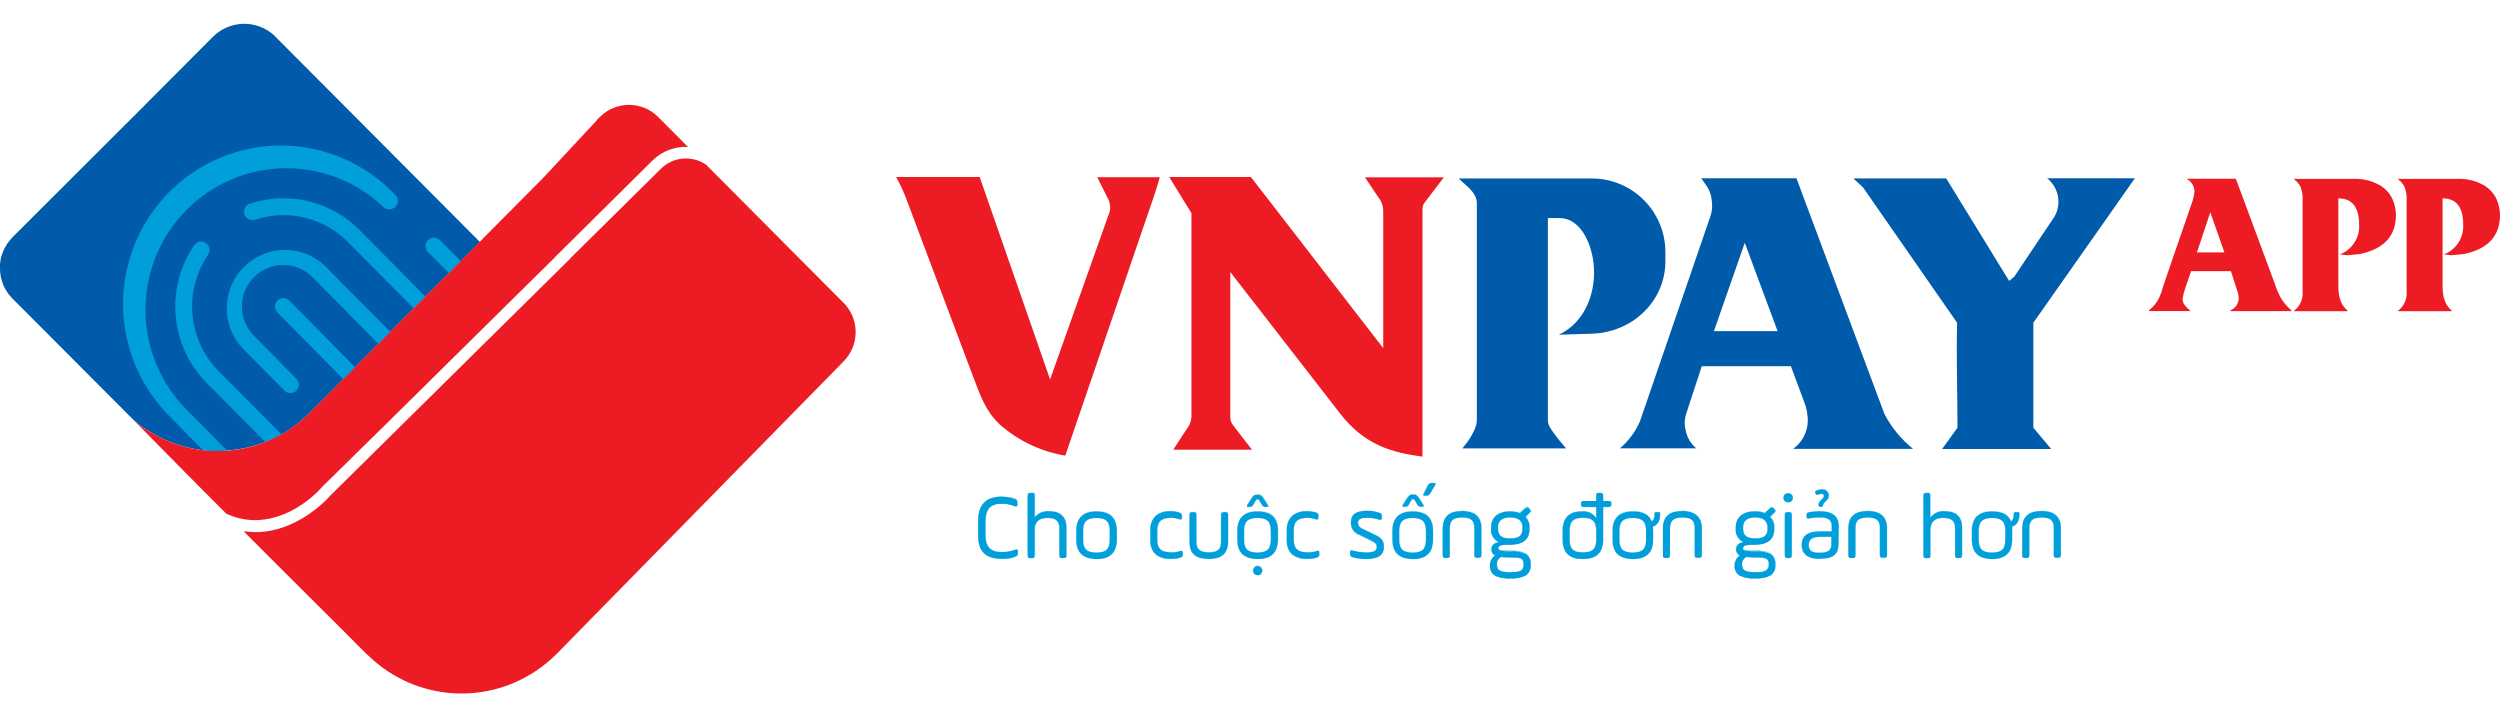 <svg width="180" height="52" viewBox="0 0 180 52" fill="none" xmlns="http://www.w3.org/2000/svg">
    <path d="M34.553 17.422L29.985 22.009L29.757 22.234L28.305 23.692L27.226 24.779L25.774 26.237L25.55 26.462L24.916 27.099L24.692 27.324L22.55 29.471L22.326 29.696C21.703 30.33 20.994 30.872 20.22 31.307C19.845 31.509 19.458 31.686 19.061 31.838C18.176 32.178 17.244 32.382 16.298 32.443C15.717 32.486 15.133 32.474 14.553 32.406C13.293 32.251 12.078 31.84 10.98 31.198C10.486 30.935 10.026 30.61 9.613 30.232L9.344 29.966L1.015 21.614L0.838 21.437C0.686 21.277 0.552 21.102 0.437 20.913C0.149 20.426 -0.002 19.869 1.70716e-05 19.302C1.70716e-05 19.21 1.70716e-05 19.117 1.70716e-05 19.029C0.011 18.893 0.031 18.759 0.06 18.626C0.06 18.573 0.084 18.525 0.092 18.477L0.112 18.416C0.23 18.016 0.426 17.644 0.69 17.321C0.76 17.233 0.835 17.148 0.914 17.067L1.059 16.922L9.958 8.039L15.328 2.651C15.901 2.078 16.669 1.744 17.477 1.716C18.285 1.687 19.075 1.967 19.687 2.498L34.553 17.422Z" fill="#005BAA"/>
    <path d="M18.383 37.453C17.66 37.45 16.946 37.289 16.29 36.982L14.586 35.279L14.185 34.876L14.116 34.799L13.314 33.994L9.348 29.967L9.617 30.233C10.028 30.613 10.486 30.937 10.98 31.199C12.078 31.841 13.293 32.252 14.553 32.407C15.128 32.478 15.708 32.494 16.286 32.456C17.237 32.392 18.172 32.185 19.061 31.84C19.463 31.683 19.854 31.5 20.232 31.292C21.006 30.857 21.715 30.315 22.338 29.681L22.562 29.456L24.676 27.325L27.21 24.78L28.289 23.693L29.741 22.235L29.969 22.009L39.169 12.747L42.983 8.648V8.624L43.187 8.422C43.744 7.864 44.499 7.55 45.287 7.55C46.074 7.55 46.829 7.864 47.386 8.422L49.532 10.577C49.064 10.555 48.597 10.629 48.16 10.796C47.722 10.963 47.324 11.219 46.989 11.547L39.983 18.486L39.911 18.57L27.675 30.651L23.168 35.081L23.14 35.117C23.14 35.117 23.031 35.242 22.867 35.403C22.254 36.005 21.549 36.502 20.778 36.877C20.344 37.084 19.888 37.239 19.418 37.34C19.154 37.393 18.885 37.427 18.616 37.441L18.383 37.453Z" fill="#ED1C24"/>
    <path d="M60.736 26.02L60.512 26.25L40.083 47.077C39.754 47.406 39.401 47.71 39.029 47.987L38.988 48.024L38.836 48.132C37.011 49.439 34.79 50.068 32.554 49.909C30.319 49.75 28.208 48.814 26.584 47.263L26.352 47.053L24.551 45.245L19.462 40.175L17.774 38.484L17.537 38.246C17.812 38.289 18.089 38.311 18.367 38.31H18.6C18.924 38.3 19.245 38.261 19.562 38.194C20.1 38.082 20.623 37.905 21.118 37.666C21.978 37.251 22.765 36.699 23.448 36.031C23.601 35.882 23.717 35.753 23.765 35.697L41.03 18.646L41.102 18.558L47.599 12.139C48.022 11.725 48.575 11.47 49.164 11.418C49.753 11.366 50.342 11.52 50.831 11.853L60.72 21.788C60.796 21.859 60.867 21.936 60.933 22.017C61.401 22.59 61.64 23.317 61.603 24.057C61.567 24.797 61.258 25.496 60.736 26.02Z" fill="#ED1C24"/>
    <path d="M28.458 14.899C28.343 15.012 28.189 15.076 28.029 15.076C27.868 15.076 27.714 15.012 27.599 14.899C25.685 13.08 23.141 12.08 20.505 12.111C17.87 12.142 15.35 13.201 13.478 15.065C11.606 16.928 10.53 19.449 10.476 22.095C10.422 24.741 11.396 27.305 13.19 29.243L16.278 32.368C16.299 32.388 16.317 32.411 16.33 32.436H16.286C15.723 32.473 15.159 32.46 14.598 32.396L12.332 30.096C11.244 29.042 10.376 27.779 9.78 26.383C9.184 24.987 8.871 23.486 8.861 21.967C8.85 20.448 9.142 18.942 9.719 17.538C10.296 16.134 11.146 14.859 12.219 13.789C13.293 12.719 14.569 11.876 15.972 11.307C17.375 10.739 18.876 10.458 20.389 10.48C21.901 10.502 23.394 10.828 24.78 11.437C26.165 12.047 27.416 12.928 28.458 14.029C28.516 14.085 28.563 14.152 28.595 14.227C28.627 14.302 28.643 14.382 28.643 14.464C28.643 14.545 28.627 14.626 28.595 14.7C28.563 14.775 28.516 14.843 28.458 14.899Z" fill="#009EDB"/>
    <path d="M33.174 18.801L32.319 19.663L30.811 18.145C30.755 18.088 30.711 18.02 30.681 17.946C30.651 17.872 30.635 17.793 30.636 17.713C30.637 17.551 30.701 17.397 30.816 17.283C30.93 17.169 31.084 17.106 31.245 17.107C31.406 17.107 31.56 17.172 31.674 17.287L33.174 18.801Z" fill="#009EDB"/>
    <path d="M20.265 31.275H20.236C19.869 31.478 19.488 31.657 19.097 31.811L14.879 27.575C13.604 26.284 12.817 24.588 12.653 22.778C12.489 20.967 12.958 19.156 13.98 17.656C14.025 17.59 14.083 17.534 14.149 17.49C14.216 17.447 14.291 17.417 14.369 17.402C14.447 17.388 14.527 17.389 14.605 17.405C14.683 17.422 14.757 17.454 14.822 17.499C14.889 17.544 14.946 17.601 14.99 17.668C15.034 17.735 15.064 17.81 15.079 17.889C15.093 17.968 15.092 18.049 15.075 18.127C15.057 18.205 15.025 18.279 14.979 18.345C14.117 19.611 13.72 21.14 13.859 22.668C13.997 24.195 14.661 25.627 15.737 26.717L20.265 31.275Z" fill="#009EDB"/>
    <path d="M30.639 21.355H30.619L29.985 21.992L29.781 22.193L25.052 17.429C24.196 16.562 23.116 15.953 21.934 15.668C20.752 15.384 19.514 15.436 18.359 15.818C18.284 15.843 18.204 15.852 18.124 15.845C18.045 15.838 17.968 15.816 17.897 15.779C17.826 15.743 17.763 15.693 17.712 15.631C17.66 15.57 17.622 15.5 17.597 15.424C17.573 15.348 17.564 15.267 17.571 15.188C17.577 15.108 17.6 15.03 17.636 14.959C17.672 14.888 17.723 14.825 17.783 14.774C17.844 14.722 17.915 14.683 17.99 14.659C19.359 14.209 20.825 14.151 22.224 14.492C23.623 14.833 24.9 15.558 25.911 16.587L30.639 21.355Z" fill="#009EDB"/>
    <path d="M28.105 23.896L27.246 24.754L22.506 19.962C22.231 19.683 21.903 19.462 21.543 19.311C21.182 19.159 20.795 19.081 20.405 19.079C20.014 19.078 19.627 19.154 19.265 19.303C18.903 19.452 18.575 19.671 18.297 19.948C18.02 20.224 17.8 20.553 17.649 20.915C17.498 21.277 17.42 21.665 17.419 22.058C17.417 22.45 17.493 22.839 17.641 23.202C17.79 23.565 18.008 23.895 18.283 24.174L21.335 27.267C21.392 27.323 21.437 27.389 21.468 27.463C21.499 27.537 21.515 27.616 21.515 27.696C21.515 27.776 21.499 27.855 21.468 27.928C21.437 28.002 21.392 28.069 21.335 28.124C21.279 28.181 21.212 28.226 21.138 28.257C21.065 28.288 20.986 28.303 20.906 28.303C20.826 28.303 20.747 28.288 20.674 28.257C20.6 28.226 20.533 28.181 20.477 28.124L17.417 25.032C16.69 24.229 16.3 23.175 16.329 22.09C16.357 21.005 16.802 19.974 17.57 19.21C18.338 18.447 19.37 18.011 20.45 17.993C21.531 17.976 22.576 18.378 23.368 19.116L28.105 23.896Z" fill="#009EDB"/>
    <path d="M25.57 26.44L24.916 27.096L24.712 27.298L19.963 22.493C19.854 22.378 19.794 22.225 19.796 22.066C19.798 21.907 19.862 21.755 19.974 21.642C20.087 21.53 20.238 21.467 20.397 21.465C20.555 21.464 20.708 21.525 20.822 21.636L25.57 26.44Z" fill="#009EDB"/>
    <path fill-rule="evenodd" clip-rule="evenodd" d="M140.911 23.237L134.13 13.48L133.44 12.843H140.125L144.657 20.225L145.022 19.927L147.761 15.839C148.106 15.391 148.261 14.824 148.192 14.261C148.123 13.699 147.835 13.186 147.392 12.835H153.712L146.401 23.237V30.796L147.688 32.33H139.832L140.939 30.796C140.939 28.283 140.847 25.738 140.911 23.229V23.237ZM122.492 12.835C123.033 13.58 123.193 13.842 123.254 14.507C123.306 14.899 123.259 15.297 123.117 15.666L118.068 30.361C117.741 31.1 117.251 31.755 116.637 32.278H122.127C121.729 31.941 121.459 31.478 121.361 30.965C121.271 30.603 121.278 30.224 121.381 29.866L122.528 26.366H128.944L129.943 29.056C130.045 29.328 130.11 29.612 130.135 29.902C130.2 30.361 130.138 30.828 129.956 31.254C129.774 31.68 129.48 32.048 129.105 32.318H137.739C136.887 31.632 136.185 30.776 135.678 29.805L129.345 12.835H122.492ZM127.986 23.841H123.402L125.624 17.483L127.986 23.841ZM105.035 12.851H114.639C116.035 12.856 117.372 13.414 118.359 14.405C119.347 15.395 119.904 16.738 119.909 18.139V18.791C119.909 21.703 117.535 23.922 114.639 24.026L112.233 24.099C114.166 23.205 114.972 20.954 114.732 18.924C114.539 17.313 113.701 15.727 112.325 15.703H111.447V30.2C111.44 30.432 111.509 30.659 111.644 30.848C111.903 31.244 112.19 31.62 112.502 31.976L112.759 32.286H105.283C105.4 32.145 105.508 32.008 105.612 31.883C105.845 31.572 106.039 31.234 106.19 30.876C106.285 30.669 106.334 30.444 106.334 30.216V14.623C106.31 13.81 105.504 13.347 105.035 12.851Z" fill="#005BAA"/>
    <path fill-rule="evenodd" clip-rule="evenodd" d="M64.522 12.743H70.537L75.606 27.32L79.897 15.239C79.975 14.888 79.915 14.52 79.729 14.213C79.492 13.721 79.239 13.246 79.003 12.759H83.506C83.238 13.741 82.845 14.825 82.504 15.819L76.701 32.805C74.946 32.514 73.308 31.734 71.973 30.554C70.942 29.572 70.577 28.456 70.068 27.127L65.203 14.188C65.007 13.692 64.779 13.209 64.522 12.743ZM88.583 19.589V29.986C88.583 30.389 88.684 30.482 88.94 30.824L90.144 32.378H84.473L85.431 30.909C85.665 30.625 85.791 30.266 85.784 29.898V15.348L84.18 12.743H90.063L99.592 25.065V15.248C99.602 14.876 99.481 14.512 99.251 14.221C98.93 13.729 98.597 13.254 98.276 12.767H103.959L102.776 14.321C102.515 14.659 102.419 14.724 102.419 15.159V32.878C100.27 32.592 98.268 32.072 96.492 29.781L88.583 19.589Z" fill="#ED1C24"/>
    <path d="M155.873 20.238L157.818 14.6C157.921 14.325 157.983 14.036 158.003 13.742C157.991 13.569 157.936 13.4 157.844 13.253C157.752 13.105 157.624 12.983 157.473 12.897V12.869H160.982L163.79 20.439C163.908 20.823 164.069 21.192 164.271 21.539C164.47 21.836 164.706 22.107 164.973 22.344V22.401H160.597V22.34C160.759 22.273 160.9 22.162 161.004 22.02C161.108 21.878 161.171 21.71 161.187 21.535C161.186 21.323 161.148 21.113 161.075 20.915L160.625 19.521H157.762L157.341 20.729C157.251 20.991 157.185 21.261 157.145 21.535C157.147 21.679 157.193 21.82 157.277 21.937C157.388 22.093 157.523 22.229 157.678 22.34V22.396H154.73V22.34C155.01 22.122 155.242 21.848 155.412 21.535C155.484 21.384 155.556 21.211 155.629 21.015C155.681 20.806 155.769 20.548 155.873 20.238ZM158.179 18.172H160.156L159.142 15.285L158.179 18.172Z" fill="#ED1C24"/>
    <path d="M165.787 20.956V14.4C165.803 14.087 165.756 13.773 165.651 13.478C165.54 13.25 165.374 13.054 165.169 12.906V12.878H169.388C170.053 12.845 170.714 12.994 171.301 13.309C171.717 13.541 172.051 13.897 172.256 14.328C172.418 14.689 172.504 15.079 172.508 15.475C172.508 17 171.634 17.94 169.886 18.294L168.979 18.379C168.805 18.349 168.63 18.33 168.454 18.322C168.888 18.162 169.259 17.866 169.512 17.477C169.765 17.088 169.886 16.627 169.857 16.164C169.852 14.91 169.354 14.283 168.362 14.283V20.622C168.362 21.427 168.578 22.007 169.015 22.349V22.406H165.169V22.378C165.385 22.214 165.555 21.997 165.663 21.748C165.772 21.499 165.814 21.226 165.787 20.956Z" fill="#ED1C24"/>
    <path d="M173.275 20.956V14.4C173.29 14.087 173.244 13.773 173.138 13.478C173.027 13.25 172.862 13.054 172.657 12.906V12.878H176.876C177.541 12.845 178.202 12.994 178.789 13.309C179.205 13.542 179.539 13.897 179.747 14.328C179.909 14.689 179.995 15.079 180 15.475C180 17 179.126 17.94 177.377 18.294L176.467 18.379C176.293 18.349 176.118 18.33 175.941 18.322C176.376 18.163 176.748 17.866 177.002 17.478C177.255 17.089 177.377 16.628 177.349 16.164C177.349 14.91 176.854 14.283 175.865 14.283V20.622C175.865 21.427 176.082 22.007 176.519 22.349V22.406H172.657V22.378C172.873 22.214 173.043 21.997 173.151 21.748C173.259 21.499 173.302 21.226 173.275 20.956Z" fill="#ED1C24"/>
    <path d="M70.962 38.57C70.962 39.351 71.287 39.749 72.133 39.749C72.462 39.751 72.788 39.692 73.095 39.576C73.248 39.516 73.292 39.576 73.292 39.721V39.802C73.292 39.943 73.256 39.995 73.095 40.072C72.793 40.192 72.47 40.249 72.145 40.237C70.982 40.237 70.433 39.717 70.433 38.57V37.498C70.433 36.343 70.982 35.759 72.133 35.759C72.45 35.757 72.764 35.816 73.059 35.932C73.22 35.992 73.256 36.057 73.256 36.19V36.274C73.256 36.443 73.188 36.492 73.047 36.427C72.751 36.306 72.433 36.246 72.113 36.25C71.311 36.25 70.962 36.653 70.962 37.498V38.57Z" fill="#009EDB"/>
    <path d="M72.145 40.244C70.971 40.244 70.425 39.712 70.425 38.569V37.498C70.425 36.326 70.983 35.754 72.133 35.754C72.452 35.752 72.767 35.811 73.064 35.927C73.232 35.992 73.26 36.06 73.26 36.189V36.278C73.26 36.366 73.26 36.418 73.204 36.447C73.179 36.459 73.152 36.465 73.124 36.465C73.096 36.465 73.069 36.459 73.044 36.447C72.749 36.324 72.432 36.264 72.113 36.269C71.311 36.269 70.966 36.672 70.966 37.51V38.581C70.966 39.386 71.327 39.753 72.133 39.753C72.461 39.756 72.786 39.697 73.092 39.58C73.172 39.551 73.22 39.547 73.252 39.58C73.284 39.612 73.3 39.652 73.3 39.745V39.825C73.3 39.97 73.26 40.027 73.096 40.099C72.793 40.215 72.469 40.265 72.145 40.244ZM72.145 35.766C71.007 35.766 70.453 36.334 70.453 37.498V38.569C70.453 39.705 70.995 40.232 72.157 40.232C72.481 40.244 72.804 40.187 73.104 40.063C73.26 39.99 73.296 39.942 73.296 39.801V39.721C73.296 39.636 73.296 39.588 73.256 39.568C73.216 39.547 73.184 39.568 73.108 39.568C72.801 39.687 72.475 39.747 72.145 39.745C71.343 39.745 70.966 39.378 70.966 38.537V37.465C70.966 36.596 71.323 36.209 72.125 36.209C72.446 36.205 72.764 36.266 73.06 36.39C73.128 36.419 73.176 36.422 73.208 36.39C73.24 36.358 73.26 36.314 73.26 36.233V36.145C73.26 36.02 73.232 35.955 73.072 35.895C72.77 35.792 72.452 35.748 72.133 35.766H72.145Z" fill="#009EDB"/>
    <path d="M74.002 35.701C74.002 35.52 74.046 35.488 74.215 35.488H74.291C74.467 35.488 74.499 35.52 74.499 35.701V37.264C74.621 37.104 74.782 36.978 74.966 36.899C75.15 36.819 75.351 36.788 75.55 36.809C76.352 36.809 76.781 37.211 76.781 37.981V39.962C76.781 40.139 76.745 40.175 76.569 40.175H76.489C76.308 40.175 76.276 40.139 76.276 39.962V38.045C76.276 37.514 76.039 37.284 75.422 37.284C74.804 37.284 74.499 37.542 74.499 38.158V39.966C74.499 40.143 74.467 40.179 74.291 40.179H74.215C74.046 40.179 74.002 40.143 74.002 39.966V35.701Z" fill="#009EDB"/>
    <path d="M76.569 40.184H76.489C76.304 40.184 76.268 40.144 76.268 39.963V38.046C76.268 37.514 76.024 37.297 75.422 37.297C74.82 37.297 74.508 37.555 74.508 38.163V39.971C74.508 40.152 74.472 40.192 74.291 40.192H74.215C74.038 40.192 73.994 40.148 73.994 39.971V35.706C73.994 35.513 74.047 35.485 74.215 35.485H74.291C74.472 35.485 74.508 35.521 74.508 35.706V37.241C74.632 37.087 74.793 36.967 74.975 36.89C75.156 36.814 75.354 36.783 75.55 36.802C76.353 36.802 76.79 37.204 76.79 37.981V39.963C76.81 40.144 76.749 40.184 76.569 40.184ZM75.422 37.277C76.032 37.277 76.284 37.498 76.284 38.038V39.963C76.284 40.136 76.312 40.168 76.489 40.168H76.569C76.746 40.168 76.774 40.136 76.774 39.963V37.981C76.774 37.208 76.373 36.814 75.57 36.814C75.372 36.792 75.172 36.823 74.989 36.903C74.806 36.983 74.647 37.109 74.528 37.269V35.69C74.528 35.513 74.496 35.481 74.323 35.481H74.247C74.087 35.481 74.043 35.505 74.043 35.69V39.947C74.043 40.124 74.087 40.152 74.247 40.152H74.323C74.496 40.152 74.528 40.12 74.528 39.947V38.139C74.496 37.539 74.772 37.277 75.422 37.277Z" fill="#009EDB"/>
    <path d="M77.495 38.849V38.228C77.495 37.29 77.98 36.823 78.959 36.823C79.937 36.823 80.414 37.31 80.414 38.228V38.849C80.414 39.788 79.929 40.257 78.959 40.254C77.92 40.238 77.495 39.751 77.495 38.849ZM79.901 38.228C79.901 37.584 79.672 37.294 78.947 37.294C78.221 37.294 77.98 37.584 77.98 38.228V38.849C77.98 39.493 78.221 39.783 78.947 39.783C79.672 39.783 79.901 39.493 79.901 38.849V38.228Z" fill="#009EDB"/>
    <path d="M78.959 40.246C77.957 40.246 77.487 39.799 77.487 38.833V38.213C77.473 38.02 77.498 37.827 77.561 37.644C77.625 37.462 77.725 37.295 77.856 37.154C78.163 36.894 78.559 36.767 78.959 36.799C79.954 36.799 80.419 37.246 80.419 38.213V38.849C80.419 39.771 79.93 40.246 78.959 40.246ZM78.959 36.811C78.563 36.782 78.171 36.908 77.864 37.162C77.736 37.303 77.637 37.469 77.575 37.65C77.513 37.83 77.489 38.022 77.503 38.213V38.849C77.503 39.803 77.965 40.25 78.959 40.25C79.353 40.279 79.742 40.153 80.046 39.9C80.177 39.76 80.277 39.594 80.341 39.413C80.406 39.233 80.432 39.041 80.419 38.849V38.229C80.419 37.258 79.946 36.811 78.959 36.811ZM78.959 39.771C78.257 39.771 77.985 39.509 77.985 38.833V38.213C77.985 37.528 78.249 37.275 78.959 37.275C79.669 37.275 79.922 37.528 79.922 38.213V38.849C79.922 39.517 79.661 39.771 78.959 39.771ZM78.959 37.286C78.261 37.286 78.001 37.536 78.001 38.213V38.849C78.001 39.514 78.269 39.775 78.959 39.775C79.649 39.775 79.91 39.526 79.91 38.849V38.229C79.91 37.536 79.649 37.286 78.959 37.286Z" fill="#009EDB"/>
    <path d="M82.825 38.192C82.825 37.314 83.294 36.807 84.308 36.807C84.507 36.802 84.705 36.83 84.894 36.891C85.054 36.944 85.098 36.992 85.098 37.145V37.214C85.098 37.383 85.054 37.427 84.894 37.375C84.71 37.309 84.516 37.276 84.32 37.278C83.574 37.278 83.322 37.576 83.322 38.2V38.849C83.322 39.525 83.623 39.767 84.364 39.767C84.567 39.771 84.769 39.741 84.962 39.678C85.118 39.626 85.162 39.678 85.162 39.847V39.912C85.162 40.053 85.118 40.105 84.95 40.153C84.748 40.214 84.539 40.242 84.328 40.238C83.31 40.238 82.825 39.799 82.825 38.853V38.192Z" fill="#009EDB"/>
    <path d="M84.341 40.248C83.932 40.282 83.525 40.16 83.202 39.906C83.067 39.768 82.963 39.602 82.898 39.42C82.833 39.237 82.808 39.043 82.825 38.85V38.19C82.813 38.003 82.839 37.815 82.902 37.639C82.965 37.462 83.063 37.3 83.19 37.163C83.503 36.897 83.908 36.765 84.317 36.797C84.517 36.792 84.717 36.822 84.907 36.885C85.071 36.938 85.111 36.99 85.111 37.143V37.211C85.111 37.308 85.111 37.36 85.063 37.385C85.015 37.409 84.983 37.385 84.903 37.385C84.719 37.319 84.525 37.286 84.329 37.288C83.627 37.288 83.339 37.554 83.339 38.198V38.85C83.339 39.515 83.619 39.761 84.373 39.761C84.576 39.765 84.778 39.735 84.971 39.672C85.043 39.648 85.095 39.644 85.127 39.672C85.159 39.7 85.179 39.752 85.179 39.849V39.918C85.179 40.063 85.127 40.119 84.963 40.163C84.761 40.224 84.552 40.252 84.341 40.248ZM84.321 36.813C83.355 36.813 82.845 37.292 82.845 38.194V38.85C82.845 39.793 83.319 40.232 84.341 40.232C84.552 40.235 84.761 40.205 84.963 40.143C85.123 40.099 85.167 40.047 85.167 39.91V39.841C85.167 39.748 85.167 39.7 85.123 39.676C85.079 39.652 85.047 39.676 84.979 39.676C84.785 39.739 84.581 39.769 84.377 39.765C83.623 39.765 83.327 39.507 83.327 38.842V38.19C83.327 37.534 83.619 37.268 84.333 37.268C84.529 37.267 84.725 37.298 84.911 37.36C84.987 37.385 85.031 37.389 85.059 37.36C85.087 37.332 85.103 37.292 85.103 37.199V37.131C85.103 36.986 85.067 36.938 84.907 36.885C84.717 36.828 84.519 36.803 84.321 36.813Z" fill="#009EDB"/>
    <path d="M86.142 38.993C86.142 39.521 86.359 39.77 87.036 39.77C87.714 39.77 87.918 39.529 87.918 38.993V37.088C87.918 36.923 87.967 36.875 88.135 36.875H88.207C88.388 36.875 88.42 36.923 88.42 37.088V38.993C88.42 39.798 88.019 40.242 87.036 40.242C86.054 40.242 85.641 39.839 85.641 38.993V37.088C85.641 36.923 85.689 36.875 85.853 36.875H85.925C86.106 36.875 86.142 36.923 86.142 37.088V38.993Z" fill="#009EDB"/>
    <path d="M87.035 40.243C86.105 40.243 85.636 39.841 85.636 38.987V37.082C85.636 36.913 85.684 36.861 85.853 36.861H85.925C86.113 36.861 86.145 36.917 86.145 37.082V38.987C86.145 39.539 86.394 39.756 87.035 39.756C87.677 39.756 87.91 39.547 87.91 38.987V37.082C87.91 36.913 87.962 36.861 88.134 36.861H88.207C88.395 36.861 88.427 36.917 88.427 37.082V38.987C88.441 39.157 88.419 39.329 88.362 39.49C88.306 39.651 88.216 39.798 88.098 39.921C87.799 40.162 87.418 40.277 87.035 40.243ZM85.853 36.877C85.692 36.877 85.648 36.917 85.648 37.082V38.987C85.636 39.158 85.66 39.331 85.72 39.492C85.779 39.653 85.873 39.799 85.993 39.921C86.291 40.149 86.662 40.259 87.035 40.231C87.415 40.265 87.793 40.149 88.09 39.909C88.205 39.787 88.294 39.642 88.35 39.483C88.406 39.324 88.428 39.155 88.415 38.987V37.082C88.415 36.925 88.383 36.877 88.207 36.877H88.134C87.97 36.877 87.926 36.921 87.926 37.082V38.987C87.926 39.551 87.677 39.768 87.035 39.768C86.394 39.768 86.133 39.551 86.133 38.987V37.082C86.133 36.925 86.105 36.877 85.925 36.877H85.853Z" fill="#009EDB"/>
    <path d="M89.089 38.848V38.227C89.089 37.289 89.575 36.822 90.553 36.822C91.532 36.822 92.009 37.309 92.009 38.227V38.848C92.009 39.787 91.524 40.256 90.553 40.253C89.514 40.237 89.089 39.75 89.089 38.848ZM91.496 38.227C91.496 37.583 91.267 37.293 90.537 37.293C89.807 37.293 89.571 37.583 89.571 38.227V38.848C89.571 39.492 89.815 39.782 90.537 39.782C91.259 39.782 91.496 39.492 91.496 38.848V38.227ZM90.068 35.944C90.228 35.694 90.321 35.614 90.537 35.614C90.754 35.614 90.854 35.682 91.014 35.944L91.267 36.347C91.347 36.468 91.319 36.5 91.179 36.5H91.127C91.071 36.508 91.014 36.498 90.965 36.47C90.915 36.442 90.876 36.399 90.854 36.347L90.698 36.085C90.593 35.896 90.485 35.896 90.381 36.085L90.232 36.347C90.21 36.398 90.171 36.441 90.121 36.469C90.072 36.496 90.016 36.507 89.96 36.5H89.9C89.759 36.5 89.739 36.46 89.815 36.347L90.068 35.944ZM90.313 40.849C90.359 40.802 90.418 40.77 90.483 40.757C90.548 40.744 90.615 40.75 90.676 40.776C90.737 40.801 90.789 40.844 90.825 40.899C90.862 40.954 90.882 41.019 90.882 41.085C90.882 41.151 90.862 41.216 90.825 41.271C90.789 41.326 90.737 41.368 90.676 41.394C90.615 41.419 90.548 41.425 90.483 41.412C90.418 41.399 90.359 41.367 90.313 41.32C90.281 41.287 90.257 41.249 90.241 41.206C90.225 41.164 90.218 41.119 90.219 41.073C90.221 41.028 90.231 40.983 90.25 40.942C90.269 40.901 90.295 40.864 90.329 40.833L90.313 40.849Z" fill="#009EDB"/>
    <path d="M90.561 41.404C90.472 41.404 90.387 41.369 90.324 41.307C90.263 41.242 90.228 41.157 90.228 41.067C90.228 40.978 90.263 40.892 90.324 40.828C90.388 40.766 90.472 40.731 90.561 40.731C90.627 40.731 90.692 40.751 90.748 40.787C90.803 40.824 90.847 40.877 90.872 40.938C90.898 41 90.905 41.068 90.892 41.133C90.88 41.199 90.848 41.259 90.801 41.307C90.737 41.37 90.65 41.404 90.561 41.404ZM90.561 40.743C90.518 40.743 90.476 40.752 90.437 40.768C90.398 40.785 90.362 40.809 90.332 40.84C90.302 40.87 90.279 40.906 90.263 40.945C90.247 40.985 90.239 41.027 90.24 41.069C90.24 41.155 90.273 41.237 90.332 41.299C90.394 41.358 90.476 41.39 90.561 41.39C90.646 41.39 90.728 41.358 90.789 41.299C90.85 41.238 90.885 41.156 90.886 41.069C90.885 40.983 90.85 40.901 90.789 40.84C90.729 40.779 90.647 40.744 90.561 40.743ZM90.561 40.244C89.558 40.244 89.089 39.797 89.089 38.83V38.21C89.074 38.018 89.099 37.824 89.163 37.642C89.226 37.459 89.327 37.292 89.458 37.151C89.765 36.893 90.161 36.765 90.561 36.797C91.559 36.797 92.025 37.244 92.025 38.21V38.846C92.016 39.769 91.523 40.244 90.553 40.244H90.561ZM90.561 36.809C90.165 36.78 89.772 36.905 89.466 37.159C89.337 37.3 89.239 37.466 89.177 37.647C89.115 37.828 89.09 38.02 89.105 38.21V38.846C89.105 39.801 89.566 40.248 90.561 40.248C90.954 40.276 91.344 40.151 91.648 39.898C91.776 39.756 91.874 39.59 91.937 39.41C91.999 39.229 92.023 39.037 92.008 38.846V38.226C92.001 37.256 91.539 36.809 90.553 36.809H90.561ZM90.561 39.769C89.863 39.769 89.59 39.507 89.59 38.83V38.21C89.59 37.526 89.851 37.272 90.561 37.272C91.271 37.272 91.523 37.526 91.523 38.21V38.846C91.515 39.515 91.246 39.769 90.553 39.769H90.561ZM90.561 37.284C89.863 37.284 89.602 37.534 89.602 38.21V38.846C89.602 39.511 89.871 39.773 90.561 39.773C91.251 39.773 91.511 39.523 91.511 38.846V38.226C91.503 37.534 91.246 37.284 90.553 37.284H90.561ZM91.202 36.479H91.15C91.093 36.487 91.034 36.476 90.984 36.448C90.933 36.419 90.893 36.375 90.87 36.322L90.717 36.06C90.665 35.967 90.613 35.923 90.565 35.923C90.513 35.923 90.46 35.967 90.412 36.06L90.264 36.322C90.241 36.375 90.201 36.419 90.15 36.448C90.099 36.476 90.041 36.487 89.983 36.479H89.923C89.847 36.479 89.807 36.479 89.795 36.438C89.783 36.398 89.795 36.374 89.831 36.313L90.084 35.911C90.244 35.665 90.34 35.581 90.561 35.581C90.781 35.581 90.878 35.645 91.042 35.911L91.295 36.313C91.339 36.374 91.351 36.414 91.335 36.442C91.319 36.471 91.275 36.483 91.194 36.483L91.202 36.479ZM90.565 35.911C90.617 35.911 90.673 35.959 90.729 36.052L90.882 36.313C90.903 36.365 90.942 36.407 90.99 36.435C91.039 36.462 91.095 36.471 91.15 36.462H91.202C91.275 36.462 91.315 36.462 91.323 36.434C91.331 36.406 91.323 36.378 91.283 36.322L91.03 35.919C90.87 35.657 90.777 35.593 90.561 35.593C90.344 35.593 90.256 35.673 90.096 35.919L89.843 36.322C89.807 36.378 89.795 36.414 89.807 36.434C89.819 36.454 89.855 36.462 89.923 36.462H89.983C90.038 36.471 90.094 36.461 90.143 36.434C90.191 36.407 90.23 36.364 90.252 36.313L90.4 36.052C90.445 35.963 90.501 35.915 90.557 35.915L90.565 35.911Z" fill="#009EDB"/>
    <path d="M92.655 38.192C92.655 37.314 93.124 36.807 94.139 36.807C94.337 36.802 94.535 36.83 94.724 36.891C94.885 36.944 94.929 36.992 94.929 37.145V37.214C94.929 37.383 94.885 37.427 94.724 37.375C94.54 37.309 94.346 37.276 94.151 37.278C93.405 37.278 93.152 37.576 93.152 38.2V38.849C93.152 39.525 93.453 39.767 94.195 39.767C94.397 39.771 94.6 39.741 94.792 39.678C94.949 39.626 94.993 39.678 94.993 39.847V39.912C94.993 40.053 94.949 40.105 94.78 40.153C94.579 40.214 94.369 40.242 94.159 40.238C93.14 40.238 92.655 39.799 92.655 38.853V38.192Z" fill="#009EDB"/>
    <path d="M94.159 40.246C93.75 40.281 93.343 40.158 93.02 39.904C92.886 39.766 92.783 39.601 92.719 39.419C92.654 39.238 92.63 39.045 92.647 38.853V38.192C92.635 38.005 92.661 37.818 92.723 37.641C92.786 37.464 92.884 37.303 93.012 37.166C93.325 36.899 93.73 36.767 94.139 36.799C94.339 36.795 94.538 36.825 94.728 36.888C94.893 36.94 94.933 36.992 94.933 37.145V37.214C94.933 37.31 94.933 37.363 94.885 37.387C94.837 37.411 94.804 37.387 94.724 37.387C94.54 37.321 94.346 37.289 94.151 37.29C93.445 37.29 93.16 37.556 93.16 38.2V38.849C93.16 39.513 93.441 39.759 94.195 39.759C94.398 39.764 94.6 39.734 94.792 39.67C94.865 39.646 94.913 39.642 94.949 39.67C94.985 39.699 94.997 39.751 94.997 39.847V39.916C94.997 40.061 94.949 40.117 94.78 40.162C94.579 40.223 94.369 40.251 94.159 40.246ZM94.159 36.811C93.192 36.811 92.679 37.29 92.679 38.192V38.849C92.679 39.791 93.156 40.23 94.179 40.23C94.388 40.234 94.597 40.204 94.796 40.142C94.961 40.097 95.005 40.045 95.005 39.908V39.839C95.005 39.747 95.005 39.699 94.961 39.674C94.917 39.65 94.885 39.674 94.816 39.674C94.622 39.738 94.419 39.768 94.215 39.763C93.457 39.763 93.164 39.505 93.164 38.841V38.188C93.164 37.532 93.457 37.266 94.171 37.266C94.367 37.265 94.562 37.296 94.748 37.359C94.824 37.387 94.868 37.387 94.897 37.359C94.925 37.331 94.941 37.29 94.941 37.198V37.129C94.941 36.984 94.905 36.936 94.744 36.884C94.548 36.824 94.343 36.799 94.139 36.811H94.159Z" fill="#009EDB"/>
    <path d="M97.199 39.812C97.199 39.643 97.251 39.607 97.411 39.639C97.73 39.726 98.059 39.771 98.39 39.772C98.907 39.772 99.12 39.679 99.12 39.369C99.12 39.156 99.007 39.043 98.687 38.89L97.885 38.487C97.459 38.282 97.263 38.085 97.263 37.617C97.263 37.038 97.64 36.776 98.446 36.776C98.728 36.771 99.008 36.813 99.276 36.901C99.436 36.957 99.481 36.993 99.481 37.15V37.239C99.481 37.404 99.416 37.444 99.264 37.4C98.995 37.312 98.713 37.268 98.43 37.271C97.945 37.271 97.76 37.38 97.76 37.646C97.76 37.835 97.876 37.98 98.109 38.089L98.959 38.491C99.412 38.709 99.625 38.894 99.625 39.389C99.625 39.985 99.224 40.251 98.366 40.251C98.047 40.253 97.73 40.211 97.423 40.126C97.255 40.078 97.211 40.017 97.211 39.877L97.199 39.812Z" fill="#009EDB"/>
    <path d="M98.352 40.248C98.034 40.249 97.717 40.207 97.41 40.123C97.242 40.075 97.193 40.014 97.193 39.865V39.813C97.193 39.724 97.193 39.672 97.242 39.644C97.269 39.632 97.298 39.626 97.328 39.626C97.357 39.626 97.387 39.632 97.414 39.644C97.731 39.731 98.059 39.776 98.388 39.776C98.914 39.776 99.11 39.676 99.11 39.402C99.11 39.197 99.01 39.084 98.681 38.927L97.879 38.524C97.693 38.467 97.531 38.349 97.42 38.19C97.308 38.03 97.252 37.837 97.262 37.642C97.262 37.062 97.643 36.792 98.465 36.792C98.748 36.788 99.029 36.83 99.299 36.917C99.459 36.974 99.503 37.014 99.503 37.175V37.239C99.508 37.269 99.505 37.299 99.496 37.328C99.487 37.357 99.472 37.383 99.451 37.405C99.424 37.418 99.395 37.425 99.365 37.425C99.335 37.425 99.305 37.418 99.279 37.405C99.011 37.318 98.73 37.276 98.449 37.28C97.971 37.28 97.783 37.38 97.783 37.646C97.783 37.831 97.899 37.976 98.132 38.081L98.982 38.484C99.415 38.689 99.652 38.886 99.652 39.386C99.62 39.97 99.219 40.248 98.352 40.248ZM97.322 39.656C97.298 39.648 97.273 39.648 97.25 39.656C97.218 39.68 97.205 39.728 97.205 39.813V39.865C97.205 40.006 97.254 40.062 97.414 40.107C97.719 40.192 98.035 40.236 98.352 40.236C99.219 40.236 99.604 39.97 99.604 39.378C99.604 38.895 99.371 38.693 98.942 38.488L98.096 38.085C97.859 37.976 97.739 37.827 97.739 37.638C97.739 37.364 97.927 37.235 98.417 37.235C98.7 37.232 98.981 37.276 99.251 37.364C99.331 37.388 99.383 37.388 99.411 37.364C99.439 37.34 99.459 37.292 99.459 37.211V37.151C99.459 36.998 99.415 36.962 99.263 36.909C98.995 36.82 98.715 36.776 98.433 36.78C97.63 36.78 97.258 37.046 97.258 37.618C97.258 38.093 97.466 38.282 97.875 38.484L98.677 38.886C99.01 39.048 99.114 39.164 99.114 39.374C99.114 39.66 98.918 39.776 98.38 39.776C98.05 39.776 97.721 39.731 97.402 39.644L97.322 39.656Z" fill="#009EDB"/>
    <path d="M100.258 38.851V38.23C100.258 37.292 100.743 36.825 101.722 36.825C102.7 36.825 103.178 37.312 103.178 38.23V38.851C103.178 39.79 102.692 40.259 101.722 40.256C100.683 40.24 100.258 39.753 100.258 38.851ZM102.664 38.23C102.664 37.586 102.436 37.296 101.71 37.296C100.984 37.296 100.743 37.586 100.743 38.23V38.851C100.743 39.495 100.988 39.785 101.71 39.785C102.432 39.785 102.664 39.495 102.664 38.851V38.23ZM101.273 35.931C101.433 35.681 101.525 35.601 101.742 35.601C101.958 35.601 102.055 35.669 102.215 35.931L102.468 36.334C102.552 36.455 102.524 36.487 102.383 36.487H102.331C102.275 36.495 102.218 36.484 102.168 36.456C102.118 36.429 102.078 36.386 102.055 36.334L101.902 36.072C101.798 35.883 101.69 35.883 101.585 36.072L101.437 36.334C101.414 36.386 101.374 36.429 101.324 36.457C101.274 36.485 101.217 36.495 101.16 36.487H101.104C100.964 36.487 100.944 36.446 101.02 36.334L101.273 35.931ZM102.973 35.528C102.944 35.579 102.902 35.621 102.851 35.65C102.8 35.678 102.742 35.692 102.684 35.689H102.616C102.464 35.689 102.444 35.657 102.516 35.52L102.797 34.981C102.82 34.913 102.867 34.855 102.928 34.818C102.99 34.782 103.063 34.768 103.133 34.779H103.198C103.378 34.779 103.406 34.819 103.302 34.973L102.973 35.528Z" fill="#009EDB"/>
    <path d="M101.722 40.247C100.719 40.247 100.25 39.8 100.25 38.834V38.214C100.235 38.021 100.26 37.828 100.324 37.645C100.387 37.463 100.488 37.296 100.619 37.155C100.926 36.896 101.322 36.769 101.722 36.8C102.72 36.8 103.181 37.247 103.181 38.214V38.85C103.181 39.772 102.692 40.247 101.722 40.247ZM101.722 36.812C101.325 36.783 100.933 36.909 100.627 37.163C100.498 37.304 100.4 37.47 100.338 37.651C100.276 37.831 100.251 38.023 100.266 38.214V38.85C100.266 39.804 100.727 40.251 101.722 40.251C102.115 40.28 102.505 40.154 102.808 39.901C102.937 39.76 103.035 39.594 103.097 39.413C103.159 39.232 103.184 39.041 103.169 38.85V38.23C103.169 37.259 102.708 36.812 101.722 36.812ZM101.722 39.772C101.024 39.772 100.751 39.51 100.751 38.834V38.214C100.751 37.529 101.012 37.276 101.722 37.276C102.431 37.276 102.684 37.529 102.684 38.214V38.85C102.684 39.519 102.423 39.772 101.722 39.772ZM101.722 37.288C101.024 37.288 100.763 37.537 100.763 38.214V38.85C100.763 39.514 101.032 39.776 101.722 39.776C102.411 39.776 102.672 39.527 102.672 38.85V38.23C102.672 37.537 102.415 37.288 101.722 37.288ZM102.363 36.482H102.311C102.254 36.49 102.195 36.48 102.144 36.451C102.094 36.423 102.054 36.379 102.03 36.325L101.878 36.063C101.774 35.882 101.673 35.882 101.573 36.063L101.425 36.325C101.401 36.379 101.36 36.423 101.309 36.452C101.257 36.48 101.198 36.491 101.14 36.482H101.084C101.008 36.482 100.968 36.482 100.956 36.442C100.944 36.402 100.956 36.377 100.992 36.317L101.244 35.914C101.405 35.669 101.501 35.584 101.722 35.584C101.942 35.584 102.038 35.648 102.203 35.914L102.455 36.317C102.496 36.377 102.512 36.418 102.496 36.446C102.48 36.474 102.443 36.486 102.363 36.486V36.482ZM101.726 35.914C101.778 35.914 101.834 35.963 101.89 36.055L102.042 36.317C102.064 36.368 102.102 36.411 102.151 36.438C102.2 36.465 102.256 36.475 102.311 36.466H102.363C102.435 36.466 102.475 36.466 102.484 36.438C102.492 36.41 102.484 36.382 102.443 36.325L102.191 35.922C102.03 35.661 101.938 35.596 101.722 35.596C101.505 35.596 101.417 35.677 101.256 35.922L101.004 36.325C100.968 36.382 100.956 36.418 100.968 36.438C100.98 36.458 101.016 36.466 101.084 36.466H101.14C101.196 36.475 101.253 36.465 101.302 36.438C101.351 36.412 101.39 36.369 101.413 36.317L101.561 36.055C101.613 35.967 101.673 35.918 101.726 35.918V35.914ZM102.664 35.693H102.596C102.512 35.693 102.471 35.693 102.455 35.653C102.439 35.612 102.455 35.588 102.492 35.516L102.772 34.972C102.797 34.903 102.844 34.845 102.906 34.808C102.968 34.77 103.041 34.756 103.113 34.767H103.177C103.278 34.767 103.326 34.767 103.342 34.811C103.358 34.855 103.342 34.892 103.29 34.972L102.957 35.528C102.928 35.58 102.886 35.624 102.834 35.654C102.782 35.683 102.724 35.698 102.664 35.697V35.693ZM103.113 34.783C103.044 34.771 102.973 34.785 102.913 34.821C102.853 34.857 102.807 34.913 102.784 34.98L102.504 35.52C102.463 35.588 102.455 35.624 102.467 35.648C102.48 35.673 102.52 35.677 102.596 35.677H102.664C102.721 35.679 102.777 35.666 102.826 35.638C102.876 35.61 102.917 35.569 102.945 35.52L103.278 34.964C103.326 34.887 103.342 34.843 103.33 34.819C103.318 34.795 103.27 34.783 103.177 34.783H103.113Z" fill="#009EDB"/>
    <path d="M104.385 39.961C104.385 40.138 104.353 40.175 104.169 40.175H104.1C103.932 40.175 103.884 40.138 103.884 39.961V38.044C103.884 37.207 104.353 36.792 105.275 36.792C106.198 36.792 106.667 37.231 106.667 38.044V39.945C106.667 40.122 106.631 40.159 106.45 40.159H106.37C106.19 40.159 106.158 40.122 106.158 39.945V38.044C106.158 37.505 105.953 37.263 105.275 37.263C104.598 37.263 104.385 37.513 104.385 38.044V39.961Z" fill="#009EDB"/>
    <path d="M106.449 40.182H106.369C106.184 40.182 106.148 40.142 106.148 39.961V38.044C106.148 37.48 105.912 37.271 105.274 37.271C104.636 37.271 104.392 37.488 104.392 38.044V39.945C104.392 40.126 104.352 40.166 104.167 40.166H104.099C103.93 40.166 103.874 40.134 103.874 39.945V38.044C103.874 37.206 104.348 36.784 105.274 36.784C105.659 36.75 106.042 36.865 106.345 37.106C106.462 37.23 106.552 37.378 106.608 37.54C106.664 37.702 106.685 37.873 106.669 38.044V39.945C106.669 40.142 106.633 40.182 106.449 40.182ZM105.282 37.275C105.932 37.275 106.172 37.484 106.172 38.08V39.981C106.172 40.154 106.2 40.186 106.377 40.186H106.457C106.633 40.186 106.665 40.154 106.665 39.981V38.044C106.679 37.875 106.657 37.706 106.601 37.546C106.545 37.387 106.456 37.241 106.341 37.118C106.042 36.877 105.663 36.761 105.282 36.796C104.91 36.769 104.54 36.879 104.243 37.106C104.122 37.228 104.029 37.376 103.97 37.537C103.91 37.699 103.886 37.872 103.898 38.044V39.945C103.898 40.122 103.942 40.15 104.107 40.15H104.175C104.356 40.15 104.384 40.118 104.384 39.945V38.044C104.376 37.492 104.628 37.275 105.282 37.275Z" fill="#009EDB"/>
    <path d="M110.127 38.044C110.127 38.821 109.67 39.212 108.747 39.212C108.511 39.2 108.274 39.218 108.042 39.264C107.995 39.273 107.954 39.298 107.924 39.335C107.895 39.372 107.879 39.418 107.881 39.465C107.881 39.558 107.933 39.618 108.046 39.651C108.278 39.686 108.513 39.7 108.747 39.691C109.139 39.656 109.532 39.729 109.886 39.9C109.999 39.978 110.088 40.085 110.144 40.21C110.201 40.335 110.223 40.473 110.207 40.609C110.226 40.76 110.205 40.914 110.148 41.055C110.09 41.196 109.997 41.32 109.878 41.414C109.531 41.597 109.138 41.675 108.747 41.64C108.349 41.676 107.949 41.597 107.592 41.414C107.486 41.333 107.401 41.225 107.347 41.102C107.292 40.979 107.269 40.844 107.28 40.71C107.271 40.568 107.301 40.425 107.367 40.299C107.432 40.173 107.531 40.067 107.653 39.993C107.568 39.957 107.496 39.895 107.447 39.817C107.399 39.738 107.375 39.646 107.38 39.554C107.38 39.256 107.56 39.083 107.921 39.031C107.735 38.95 107.58 38.811 107.478 38.635C107.377 38.459 107.336 38.254 107.36 38.052V37.971C107.36 37.242 107.873 36.816 108.747 36.816C108.983 36.811 109.216 36.857 109.433 36.949L109.814 36.606C109.926 36.505 109.979 36.505 110.087 36.606L110.131 36.654C110.243 36.755 110.243 36.808 110.131 36.916L109.83 37.222C109.931 37.318 110.009 37.435 110.06 37.564C110.112 37.694 110.134 37.832 110.127 37.971V38.044ZM108.09 40.098C107.988 40.147 107.904 40.227 107.849 40.325C107.793 40.423 107.768 40.536 107.777 40.649C107.777 41.084 108.022 41.197 108.743 41.197C109.465 41.197 109.702 41.084 109.702 40.629C109.702 40.174 109.457 40.134 108.743 40.134C108.525 40.138 108.306 40.126 108.09 40.098ZM109.618 37.963C109.618 37.488 109.321 37.255 108.743 37.255C108.166 37.255 107.853 37.488 107.853 37.963V38.044C107.853 38.527 108.07 38.769 108.743 38.769C109.417 38.769 109.618 38.527 109.618 38.044V37.963Z" fill="#009EDB"/>
    <path d="M108.747 41.64C108.347 41.676 107.945 41.598 107.589 41.411C107.481 41.33 107.395 41.222 107.34 41.098C107.284 40.974 107.261 40.838 107.272 40.703C107.265 40.561 107.296 40.42 107.361 40.295C107.425 40.169 107.522 40.062 107.641 39.986C107.558 39.948 107.489 39.885 107.442 39.807C107.395 39.729 107.372 39.638 107.376 39.547C107.376 39.253 107.549 39.076 107.898 39.02C107.717 38.935 107.567 38.795 107.469 38.62C107.372 38.445 107.333 38.244 107.356 38.045V37.964C107.349 37.803 107.378 37.642 107.441 37.494C107.504 37.345 107.6 37.213 107.721 37.107C108.018 36.889 108.381 36.782 108.748 36.801C108.983 36.797 109.217 36.842 109.434 36.934L109.811 36.595C109.927 36.49 109.983 36.49 110.091 36.595L110.139 36.639C110.196 36.696 110.22 36.732 110.22 36.772C110.22 36.813 110.2 36.853 110.139 36.913L109.843 37.215C109.941 37.312 110.018 37.429 110.068 37.558C110.118 37.688 110.14 37.826 110.131 37.964V38.045C110.131 38.822 109.666 39.217 108.748 39.217C108.511 39.206 108.274 39.225 108.042 39.273C107.997 39.281 107.956 39.305 107.928 39.34C107.899 39.376 107.884 39.421 107.886 39.467C107.886 39.555 107.938 39.611 108.05 39.644C108.281 39.68 108.514 39.693 108.748 39.684C109.141 39.648 109.536 39.721 109.891 39.893C110.004 39.973 110.094 40.081 110.151 40.207C110.208 40.333 110.23 40.472 110.216 40.61C110.234 40.762 110.212 40.916 110.154 41.057C110.096 41.198 110.002 41.321 109.883 41.416C109.534 41.599 109.14 41.677 108.747 41.64ZM108.748 36.809C107.886 36.809 107.368 37.239 107.368 37.96V38.041C107.345 38.241 107.386 38.443 107.485 38.618C107.585 38.793 107.738 38.931 107.922 39.011C107.565 39.064 107.388 39.229 107.388 39.527C107.384 39.618 107.408 39.708 107.456 39.786C107.504 39.863 107.574 39.925 107.657 39.962C107.537 40.035 107.439 40.14 107.374 40.265C107.309 40.389 107.279 40.53 107.288 40.671C107.278 40.803 107.301 40.936 107.355 41.058C107.409 41.179 107.492 41.286 107.597 41.367C107.95 41.554 108.35 41.633 108.748 41.597C109.138 41.632 109.529 41.553 109.875 41.367C109.994 41.273 110.086 41.149 110.143 41.008C110.2 40.867 110.22 40.713 110.2 40.562C110.215 40.427 110.193 40.29 110.137 40.166C110.082 40.042 109.994 39.935 109.883 39.857C109.529 39.688 109.138 39.617 108.748 39.652C108.513 39.659 108.278 39.645 108.046 39.611C107.93 39.575 107.874 39.515 107.874 39.418C107.872 39.37 107.888 39.322 107.918 39.284C107.948 39.246 107.991 39.219 108.038 39.209C108.272 39.163 108.51 39.145 108.748 39.156C109.115 39.184 109.479 39.081 109.778 38.867C109.896 38.756 109.988 38.621 110.047 38.47C110.106 38.32 110.131 38.158 110.119 37.997V37.916C110.127 37.778 110.104 37.64 110.054 37.512C110.003 37.383 109.926 37.267 109.827 37.171L110.127 36.861C110.183 36.805 110.208 36.768 110.208 36.732C110.208 36.696 110.183 36.664 110.127 36.611L110.083 36.563C109.979 36.466 109.931 36.466 109.819 36.563L109.418 36.909C109.203 36.832 108.975 36.799 108.748 36.813V36.809ZM108.748 41.202C108.002 41.202 107.773 41.073 107.773 40.646C107.764 40.532 107.79 40.419 107.846 40.319C107.903 40.22 107.988 40.141 108.09 40.091C108.307 40.114 108.525 40.125 108.744 40.123C109.458 40.123 109.71 40.199 109.71 40.626C109.71 41.053 109.478 41.206 108.748 41.206V41.202ZM108.09 40.107C107.991 40.156 107.908 40.234 107.854 40.331C107.799 40.428 107.776 40.539 107.785 40.65C107.785 41.053 108.01 41.194 108.744 41.194C109.478 41.194 109.694 41.061 109.694 40.63C109.694 40.199 109.458 40.143 108.744 40.143C108.525 40.146 108.307 40.134 108.09 40.107ZM108.744 38.778C108.106 38.778 107.849 38.564 107.849 38.045V37.964C107.849 37.485 108.142 37.248 108.744 37.248C109.345 37.248 109.622 37.489 109.622 37.964V38.045C109.626 38.572 109.381 38.778 108.748 38.778H108.744ZM108.744 37.264C108.15 37.264 107.861 37.493 107.861 37.964V38.045C107.861 38.556 108.118 38.762 108.744 38.762C109.369 38.762 109.61 38.56 109.61 38.045V37.964C109.614 37.501 109.321 37.264 108.748 37.264H108.744Z" fill="#009EDB"/>
    <path d="M116.02 36.313C116.02 36.45 115.971 36.499 115.831 36.499H115.43V38.85C115.43 39.782 114.944 40.248 113.97 40.248C112.968 40.248 112.515 39.781 112.515 38.85V38.226C112.515 37.284 112.972 36.817 113.89 36.817C114.092 36.792 114.297 36.825 114.481 36.911C114.665 36.997 114.822 37.133 114.933 37.304V36.499H114.026C113.87 36.499 113.838 36.45 113.838 36.313V36.257C113.838 36.116 113.87 36.072 114.026 36.072H114.933V35.701C114.933 35.52 114.965 35.488 115.145 35.488H115.222C115.382 35.488 115.43 35.52 115.43 35.701V36.072H115.831C115.971 36.072 116.02 36.116 116.02 36.257V36.313ZM113.012 38.834C113.012 39.479 113.232 39.769 113.97 39.769C114.708 39.769 114.933 39.479 114.933 38.834V38.214C114.933 37.57 114.696 37.28 113.97 37.28C113.244 37.28 113.012 37.57 113.012 38.214V38.834Z" fill="#009EDB"/>
    <path d="M113.97 40.246C113.568 40.279 113.169 40.154 112.859 39.896C112.732 39.755 112.635 39.589 112.574 39.409C112.512 39.229 112.488 39.038 112.502 38.849V38.225C112.473 37.838 112.597 37.456 112.847 37.161C112.987 37.035 113.151 36.938 113.33 36.877C113.508 36.816 113.697 36.792 113.885 36.807C114.084 36.784 114.285 36.815 114.467 36.897C114.649 36.98 114.806 37.11 114.92 37.274V36.513H114.026C113.873 36.513 113.829 36.469 113.829 36.32V36.264C113.829 36.114 113.873 36.07 114.026 36.07H114.908V35.712C114.908 35.523 114.944 35.49 115.129 35.49H115.205C115.365 35.49 115.421 35.523 115.421 35.712V36.07H115.822C115.967 36.07 116.015 36.123 116.015 36.264V36.32C116.015 36.461 115.967 36.513 115.822 36.513H115.421V38.849C115.437 39.775 114.944 40.246 113.97 40.246ZM113.889 36.811C113.704 36.798 113.517 36.822 113.341 36.882C113.164 36.942 113.002 37.037 112.863 37.161C112.613 37.453 112.489 37.833 112.518 38.217V38.849C112.502 39.038 112.526 39.228 112.586 39.407C112.647 39.587 112.744 39.752 112.871 39.892C113.191 40.12 113.573 40.242 113.966 40.242C114.358 40.242 114.74 40.12 115.06 39.892C115.189 39.752 115.289 39.588 115.351 39.408C115.414 39.229 115.439 39.038 115.425 38.849V36.497H115.826C115.963 36.497 116.007 36.453 116.007 36.32V36.264C116.007 36.127 115.963 36.082 115.826 36.082H115.425V35.712C115.425 35.531 115.377 35.502 115.221 35.502H115.145C114.968 35.502 114.94 35.531 114.94 35.712V36.082H114.026C113.869 36.082 113.845 36.131 113.845 36.264V36.32C113.845 36.449 113.869 36.497 114.026 36.497H114.94V37.331V37.306C114.829 37.133 114.672 36.994 114.486 36.907C114.3 36.819 114.093 36.786 113.889 36.811ZM113.97 39.771C113.264 39.771 113.003 39.517 113.003 38.833V38.212C113.003 37.536 113.276 37.274 113.97 37.274C114.663 37.274 114.94 37.536 114.94 38.212V38.849C114.94 39.509 114.667 39.771 113.97 39.771ZM113.97 37.286C113.284 37.286 113.019 37.544 113.019 38.212V38.849C113.019 39.525 113.276 39.775 113.97 39.775C114.663 39.775 114.924 39.525 114.924 38.849V38.229C114.908 37.536 114.667 37.286 113.97 37.286Z" fill="#009EDB"/>
    <path d="M116.11 38.849V38.228C116.11 37.29 116.596 36.823 117.574 36.823C118.316 36.823 118.733 37.069 118.922 37.552C119.03 37.503 119.126 37.375 119.126 37.016C119.126 36.916 119.162 36.887 119.275 36.887H119.391C119.503 36.887 119.531 36.916 119.531 37.016C119.531 37.56 119.315 37.822 119.01 37.914C119.023 38.018 119.03 38.123 119.03 38.228V38.849C119.03 39.788 118.545 40.257 117.574 40.254C116.511 40.238 116.11 39.751 116.11 38.849ZM118.517 38.228C118.517 37.584 118.288 37.294 117.562 37.294C116.836 37.294 116.596 37.584 116.596 38.228V38.849C116.596 39.493 116.84 39.783 117.562 39.783C118.284 39.783 118.517 39.477 118.517 38.849V38.228Z" fill="#009EDB"/>
    <path d="M117.566 40.246C116.564 40.246 116.095 39.799 116.095 38.833V38.212C116.08 38.02 116.105 37.826 116.169 37.644C116.232 37.462 116.332 37.295 116.464 37.153C116.771 36.895 117.167 36.768 117.566 36.799C118.292 36.799 118.721 37.029 118.918 37.524C119.046 37.464 119.11 37.294 119.11 37C119.11 36.896 119.146 36.864 119.267 36.864H119.383C119.499 36.864 119.531 36.896 119.531 37C119.531 37.488 119.355 37.806 119.006 37.902C119.015 38.006 119.015 38.109 119.006 38.212V38.849C119.026 39.771 118.537 40.246 117.566 40.246ZM117.566 36.811C117.17 36.782 116.778 36.908 116.472 37.161C116.343 37.303 116.245 37.469 116.183 37.649C116.12 37.83 116.096 38.022 116.111 38.212L116.11 38.849C116.11 39.803 116.572 40.25 117.566 40.25C117.96 40.278 118.349 40.153 118.653 39.9C118.782 39.759 118.88 39.593 118.942 39.412C119.004 39.231 119.029 39.039 119.014 38.849V38.229C119.014 38.124 119.007 38.019 118.994 37.914C119.339 37.81 119.511 37.512 119.511 37.025C119.511 36.928 119.487 36.904 119.379 36.904H119.263C119.15 36.904 119.118 36.932 119.118 37.025C119.118 37.327 119.05 37.504 118.914 37.564C118.717 37.045 118.288 36.811 117.566 36.811ZM117.566 39.771C116.869 39.771 116.596 39.509 116.596 38.833V38.212C116.596 37.528 116.857 37.274 117.566 37.274C118.276 37.274 118.529 37.528 118.529 38.212V38.849C118.517 39.517 118.268 39.771 117.566 39.771ZM117.566 37.286C116.869 37.286 116.608 37.536 116.608 38.212V38.849C116.608 39.513 116.877 39.775 117.566 39.775C118.256 39.775 118.517 39.525 118.517 38.849V38.228C118.517 37.536 118.26 37.286 117.566 37.286Z" fill="#009EDB"/>
    <path d="M120.229 39.961C120.229 40.138 120.193 40.175 120.013 40.175H119.945C119.776 40.175 119.728 40.138 119.728 39.961V38.044C119.728 37.207 120.193 36.792 121.12 36.792C122.046 36.792 122.527 37.239 122.527 38.044V39.945C122.527 40.122 122.491 40.159 122.311 40.159H122.231C122.05 40.159 122.018 40.122 122.018 39.945V38.044C122.018 37.505 121.814 37.263 121.136 37.263C120.458 37.263 120.246 37.513 120.246 38.044L120.229 39.961Z" fill="#009EDB"/>
    <path d="M122.294 40.182H122.214C122.03 40.182 121.994 40.142 121.994 39.961V38.044C121.994 37.48 121.757 37.271 121.119 37.271C120.482 37.271 120.237 37.489 120.237 38.044V39.945C120.237 40.126 120.197 40.166 120.012 40.166H119.94C119.776 40.166 119.72 40.134 119.72 39.945V38.044C119.72 37.207 120.193 36.784 121.119 36.784C121.503 36.749 121.885 36.865 122.186 37.106C122.306 37.229 122.399 37.376 122.458 37.538C122.516 37.7 122.54 37.873 122.527 38.044V39.945C122.527 40.142 122.479 40.182 122.294 40.182ZM121.119 37.275C121.765 37.275 122.006 37.484 122.006 38.08V39.981C122.006 40.154 122.038 40.187 122.214 40.187H122.294C122.471 40.187 122.503 40.154 122.503 39.981V38.044C122.516 37.876 122.494 37.706 122.438 37.547C122.382 37.387 122.294 37.241 122.178 37.118C121.88 36.877 121.5 36.762 121.119 36.796C120.747 36.769 120.378 36.879 120.081 37.106C119.957 37.227 119.861 37.374 119.798 37.535C119.736 37.697 119.709 37.871 119.72 38.044V39.945C119.72 40.122 119.764 40.15 119.924 40.15H119.996C120.177 40.15 120.205 40.118 120.205 39.945V38.044C120.221 37.492 120.474 37.275 121.119 37.275Z" fill="#009EDB"/>
    <path d="M127.741 38.044C127.741 38.821 127.284 39.212 126.361 39.212C126.125 39.2 125.888 39.218 125.655 39.264C125.609 39.273 125.567 39.298 125.538 39.335C125.508 39.372 125.493 39.418 125.495 39.465C125.495 39.558 125.547 39.618 125.663 39.651C125.894 39.687 126.128 39.7 126.361 39.691C126.753 39.656 127.146 39.729 127.5 39.9C127.613 39.978 127.702 40.085 127.758 40.21C127.815 40.335 127.836 40.473 127.821 40.609C127.839 40.76 127.819 40.913 127.762 41.054C127.705 41.195 127.614 41.319 127.496 41.414C127.147 41.597 126.753 41.675 126.361 41.64C125.963 41.676 125.562 41.597 125.206 41.414C125.1 41.333 125.015 41.225 124.96 41.102C124.906 40.979 124.883 40.844 124.893 40.71C124.888 40.568 124.919 40.426 124.986 40.3C125.052 40.174 125.15 40.068 125.27 39.993C125.186 39.957 125.114 39.895 125.065 39.817C125.016 39.738 124.993 39.646 124.998 39.554C124.998 39.256 125.174 39.083 125.535 39.031C125.349 38.95 125.193 38.811 125.092 38.635C124.991 38.459 124.949 38.254 124.974 38.052V37.971C124.974 37.242 125.487 36.816 126.361 36.816C126.597 36.811 126.83 36.856 127.047 36.949L127.428 36.606C127.544 36.505 127.592 36.505 127.705 36.606L127.749 36.654C127.857 36.755 127.857 36.808 127.749 36.916L127.448 37.222C127.547 37.319 127.624 37.436 127.675 37.565C127.725 37.694 127.748 37.833 127.741 37.971V38.044ZM125.736 40.098C125.635 40.148 125.552 40.228 125.496 40.326C125.44 40.424 125.415 40.537 125.423 40.649C125.423 41.084 125.667 41.197 126.389 41.197C127.111 41.197 127.348 41.084 127.348 40.629C127.348 40.174 127.103 40.134 126.389 40.134C126.171 40.138 125.952 40.126 125.736 40.098ZM127.264 37.963C127.264 37.488 126.971 37.255 126.389 37.255C125.808 37.255 125.503 37.488 125.503 37.963V38.044C125.503 38.527 125.716 38.769 126.389 38.769C127.063 38.769 127.264 38.527 127.264 38.044V37.963Z" fill="#009EDB"/>
    <path d="M126.373 41.638C125.973 41.674 125.571 41.594 125.214 41.409C125.106 41.327 125.021 41.219 124.965 41.095C124.91 40.971 124.887 40.835 124.898 40.7C124.891 40.559 124.921 40.418 124.986 40.292C125.051 40.166 125.148 40.06 125.267 39.983C125.184 39.945 125.115 39.883 125.067 39.804C125.02 39.726 124.997 39.636 125.002 39.544C125.002 39.25 125.178 39.073 125.523 39.017C125.342 38.932 125.192 38.793 125.095 38.618C124.998 38.443 124.958 38.241 124.982 38.042V37.962C124.975 37.8 125.004 37.639 125.067 37.491C125.13 37.343 125.226 37.21 125.347 37.104C125.644 36.887 126.006 36.779 126.373 36.798C126.609 36.794 126.842 36.839 127.059 36.931L127.436 36.593C127.552 36.488 127.609 36.488 127.721 36.593L127.765 36.637C127.825 36.693 127.849 36.729 127.849 36.77C127.849 36.81 127.825 36.85 127.765 36.911L127.468 37.213C127.567 37.309 127.645 37.426 127.696 37.555C127.746 37.684 127.768 37.823 127.761 37.962V38.042C127.761 38.819 127.292 39.214 126.373 39.214C126.137 39.204 125.9 39.223 125.668 39.27C125.623 39.279 125.584 39.303 125.556 39.339C125.528 39.374 125.513 39.419 125.515 39.464C125.515 39.552 125.563 39.609 125.676 39.641C125.906 39.677 126.14 39.69 126.373 39.681C126.766 39.646 127.161 39.718 127.516 39.891C127.63 39.969 127.72 40.078 127.778 40.204C127.835 40.33 127.857 40.47 127.841 40.607C127.859 40.759 127.838 40.912 127.78 41.053C127.723 41.194 127.631 41.318 127.512 41.413C127.162 41.596 126.767 41.674 126.373 41.638ZM126.373 36.806C125.511 36.806 124.994 37.237 124.994 37.958V38.038C124.97 38.239 125.011 38.442 125.112 38.617C125.212 38.792 125.366 38.929 125.551 39.009H125.575H125.547C125.19 39.061 125.014 39.226 125.014 39.524C125.01 39.615 125.034 39.706 125.082 39.783C125.129 39.861 125.199 39.922 125.283 39.959C125.162 40.031 125.063 40.136 124.997 40.261C124.931 40.386 124.901 40.527 124.91 40.668C124.9 40.8 124.923 40.934 124.977 41.055C125.031 41.177 125.114 41.283 125.218 41.364C125.572 41.551 125.972 41.631 126.369 41.594C126.761 41.629 127.153 41.549 127.5 41.364C127.619 41.27 127.711 41.146 127.768 41.005C127.825 40.864 127.844 40.71 127.825 40.559C127.841 40.423 127.819 40.286 127.763 40.162C127.706 40.038 127.617 39.931 127.504 39.854C127.151 39.685 126.759 39.615 126.369 39.649C126.135 39.656 125.9 39.642 125.668 39.609C125.551 39.572 125.495 39.512 125.495 39.415C125.494 39.367 125.51 39.319 125.54 39.281C125.57 39.243 125.612 39.216 125.66 39.206C125.893 39.16 126.132 39.143 126.369 39.154C126.736 39.181 127.101 39.078 127.4 38.864C127.512 38.759 127.601 38.632 127.659 38.49C127.718 38.349 127.746 38.196 127.741 38.042V37.962C127.748 37.824 127.726 37.687 127.676 37.558C127.626 37.43 127.55 37.313 127.452 37.217L127.753 36.907C127.813 36.85 127.833 36.814 127.833 36.778C127.833 36.742 127.809 36.709 127.753 36.657L127.709 36.609C127.605 36.512 127.556 36.512 127.448 36.609L127.047 36.955C126.835 36.86 126.606 36.811 126.373 36.81V36.806ZM126.373 41.199C125.627 41.199 125.399 41.071 125.399 40.644C125.39 40.529 125.415 40.415 125.473 40.315C125.53 40.216 125.616 40.137 125.72 40.088C125.935 40.111 126.152 40.122 126.369 40.12C127.083 40.12 127.336 40.197 127.336 40.623C127.336 41.05 127.015 41.203 126.373 41.203V41.199ZM125.736 40.104C125.635 40.153 125.552 40.231 125.497 40.328C125.442 40.425 125.418 40.536 125.427 40.648C125.427 41.05 125.652 41.191 126.385 41.191C127.119 41.191 127.34 41.058 127.34 40.627C127.34 40.197 127.099 40.14 126.385 40.14C126.168 40.143 125.951 40.131 125.736 40.104ZM126.385 38.775C125.752 38.775 125.491 38.562 125.491 38.042V37.962C125.491 37.483 125.784 37.245 126.385 37.245C126.987 37.245 127.268 37.486 127.268 37.962V38.042C127.256 38.57 127.007 38.775 126.373 38.775H126.385ZM126.385 37.261C125.792 37.261 125.503 37.49 125.503 37.962V38.042C125.503 38.554 125.76 38.759 126.385 38.759C127.011 38.759 127.252 38.558 127.252 38.042V37.962C127.24 37.499 126.939 37.261 126.373 37.261H126.385Z" fill="#009EDB"/>
    <path d="M129.084 35.842C129.085 35.885 129.077 35.927 129.061 35.966C129.045 36.005 129.021 36.041 128.991 36.071C128.961 36.101 128.926 36.125 128.887 36.141C128.847 36.157 128.805 36.165 128.763 36.164C128.718 36.169 128.672 36.165 128.628 36.151C128.585 36.137 128.545 36.114 128.511 36.083C128.477 36.053 128.449 36.015 128.431 35.973C128.412 35.931 128.402 35.886 128.402 35.84C128.402 35.794 128.412 35.749 128.431 35.707C128.449 35.665 128.477 35.628 128.511 35.597C128.545 35.566 128.585 35.544 128.628 35.529C128.672 35.516 128.718 35.511 128.763 35.516C128.806 35.516 128.848 35.525 128.887 35.541C128.926 35.557 128.962 35.581 128.991 35.612C129.021 35.642 129.045 35.678 129.061 35.718C129.077 35.757 129.085 35.8 129.084 35.842ZM128.511 37.087C128.511 36.922 128.543 36.873 128.723 36.873H128.795C128.96 36.873 129.008 36.922 129.008 37.087V39.962C129.008 40.139 128.96 40.175 128.795 40.175H128.723C128.543 40.175 128.511 40.139 128.511 39.962V37.087Z" fill="#009EDB"/>
    <path d="M128.796 40.186H128.724C128.539 40.186 128.503 40.15 128.503 39.965V37.09C128.503 36.924 128.535 36.868 128.724 36.868H128.796C128.964 36.868 129.016 36.92 129.016 37.09V39.965C129.016 40.154 128.944 40.186 128.796 40.186ZM128.724 36.884C128.543 36.884 128.519 36.928 128.519 37.09V39.965C128.519 40.142 128.547 40.17 128.724 40.17H128.796C128.952 40.17 129 40.142 129 39.965V37.09C129 36.928 128.956 36.884 128.796 36.884H128.724ZM128.764 36.175C128.698 36.176 128.633 36.157 128.577 36.121C128.522 36.084 128.479 36.032 128.453 35.971C128.427 35.91 128.42 35.842 128.433 35.777C128.446 35.712 128.478 35.652 128.524 35.605C128.571 35.558 128.631 35.526 128.696 35.513C128.761 35.5 128.828 35.507 128.889 35.533C128.95 35.559 129.002 35.602 129.038 35.658C129.074 35.714 129.093 35.779 129.093 35.845C129.093 35.889 129.085 35.932 129.069 35.972C129.052 36.013 129.028 36.049 128.998 36.08C128.967 36.111 128.93 36.135 128.89 36.151C128.85 36.168 128.807 36.176 128.764 36.175ZM128.764 35.523C128.721 35.522 128.679 35.53 128.639 35.546C128.6 35.562 128.563 35.586 128.533 35.616C128.502 35.646 128.478 35.681 128.461 35.721C128.444 35.76 128.435 35.802 128.435 35.845C128.435 35.888 128.444 35.93 128.461 35.968C128.478 36.007 128.503 36.043 128.533 36.072C128.564 36.101 128.6 36.124 128.64 36.139C128.679 36.154 128.722 36.161 128.764 36.159C128.805 36.16 128.846 36.152 128.884 36.136C128.922 36.121 128.957 36.098 128.986 36.069C129.015 36.039 129.038 36.004 129.054 35.966C129.069 35.928 129.077 35.886 129.077 35.845C129.077 35.803 129.069 35.762 129.054 35.723C129.039 35.684 129.016 35.649 128.987 35.619C128.958 35.589 128.923 35.565 128.885 35.549C128.847 35.532 128.805 35.523 128.764 35.523Z" fill="#009EDB"/>
    <path d="M132.373 39.183C132.373 39.924 131.94 40.238 130.978 40.238C130.216 40.238 129.727 39.932 129.727 39.235C129.727 38.539 130.18 38.257 131.086 38.257H131.888V37.854C131.888 37.403 131.583 37.246 131.014 37.246C130.767 37.242 130.521 37.268 130.28 37.323C130.124 37.355 130.072 37.323 130.072 37.154V37.101C130.072 36.944 130.112 36.908 130.272 36.872C130.509 36.826 130.749 36.804 130.99 36.807C131.924 36.807 132.389 37.154 132.389 37.854L132.373 39.183ZM131.872 38.651H131.094C130.501 38.651 130.228 38.813 130.228 39.235C130.228 39.658 130.473 39.803 130.974 39.803C131.587 39.803 131.872 39.662 131.872 39.163V38.651ZM131.094 36.497C130.97 36.497 130.954 36.449 130.934 36.368C130.934 36.183 131.034 36.102 131.234 35.889C131.282 35.851 131.312 35.796 131.319 35.736C131.319 35.619 131.267 35.567 131.202 35.563C131.1 35.558 130.999 35.577 130.906 35.619C130.89 35.629 130.871 35.635 130.853 35.637C130.834 35.639 130.815 35.636 130.797 35.629C130.779 35.622 130.764 35.611 130.751 35.596C130.739 35.582 130.73 35.565 130.725 35.547L130.697 35.494C130.661 35.394 130.725 35.357 130.793 35.325C130.92 35.27 131.057 35.242 131.194 35.245C131.259 35.239 131.324 35.249 131.385 35.272C131.446 35.295 131.5 35.331 131.545 35.378C131.59 35.425 131.624 35.482 131.645 35.544C131.665 35.606 131.672 35.671 131.664 35.736C131.664 36.03 131.263 36.139 131.263 36.368C131.259 36.4 131.246 36.43 131.224 36.453C131.202 36.477 131.174 36.492 131.142 36.497H131.094Z" fill="#009EDB"/>
    <path d="M130.978 40.244C130.155 40.244 129.718 39.894 129.718 39.233C129.718 38.573 130.139 38.251 131.086 38.251H131.864V37.848C131.864 37.445 131.607 37.248 130.998 37.248C130.752 37.244 130.507 37.269 130.268 37.321C130.179 37.321 130.127 37.321 130.095 37.321C130.076 37.299 130.062 37.273 130.054 37.245C130.045 37.218 130.043 37.188 130.047 37.16V37.107C130.047 36.95 130.083 36.906 130.252 36.87C130.49 36.824 130.731 36.802 130.974 36.805C131.908 36.805 132.381 37.16 132.381 37.86V39.189C132.381 39.918 131.948 40.244 130.978 40.244ZM131.086 38.263C130.151 38.263 129.734 38.561 129.734 39.233C129.734 39.906 130.163 40.232 130.978 40.232C131.346 40.262 131.715 40.174 132.032 39.982C132.15 39.886 132.242 39.762 132.301 39.622C132.359 39.481 132.383 39.329 132.369 39.177V37.848C132.378 37.699 132.351 37.55 132.29 37.414C132.23 37.278 132.137 37.159 132.02 37.067C131.708 36.871 131.341 36.779 130.974 36.805C130.733 36.803 130.492 36.826 130.256 36.874C130.095 36.906 130.059 36.946 130.059 37.095V37.147C130.055 37.174 130.057 37.201 130.065 37.227C130.073 37.252 130.086 37.276 130.103 37.296C130.131 37.325 130.184 37.325 130.264 37.296C130.505 37.245 130.751 37.22 130.998 37.224C131.615 37.224 131.88 37.405 131.88 37.836V38.239L131.086 38.263ZM130.974 39.809C130.468 39.809 130.22 39.62 130.22 39.233C130.22 38.847 130.48 38.645 131.094 38.645H131.896V39.161C131.88 39.7 131.535 39.809 130.974 39.809ZM131.094 38.657C130.492 38.657 130.236 38.831 130.236 39.233C130.236 39.636 130.476 39.793 130.974 39.793C131.623 39.793 131.864 39.624 131.864 39.161V38.657H131.094ZM131.094 36.503C130.962 36.503 130.949 36.451 130.929 36.37C130.909 36.209 130.99 36.129 131.138 35.968C131.167 35.933 131.197 35.901 131.23 35.871C131.29 35.806 131.314 35.766 131.314 35.722C131.314 35.605 131.254 35.557 131.198 35.553H131.17C131.08 35.553 130.991 35.574 130.909 35.613C130.892 35.623 130.873 35.629 130.854 35.63C130.834 35.632 130.815 35.629 130.796 35.621C130.778 35.614 130.762 35.602 130.749 35.588C130.736 35.573 130.726 35.556 130.721 35.537L130.693 35.484C130.653 35.371 130.729 35.335 130.793 35.307C130.919 35.249 131.056 35.222 131.194 35.227C131.26 35.22 131.326 35.228 131.388 35.251C131.45 35.274 131.506 35.31 131.551 35.358C131.597 35.406 131.631 35.463 131.651 35.526C131.671 35.59 131.677 35.656 131.667 35.722C131.658 35.797 131.634 35.869 131.595 35.933C131.556 35.998 131.504 36.053 131.443 36.096C131.355 36.181 131.27 36.257 131.262 36.358C131.258 36.391 131.243 36.422 131.22 36.446C131.197 36.469 131.167 36.485 131.134 36.491L131.094 36.503ZM131.17 35.553H131.202C131.262 35.553 131.326 35.605 131.326 35.734C131.323 35.765 131.313 35.794 131.298 35.821C131.283 35.848 131.263 35.872 131.238 35.891L131.146 35.988C131.002 36.133 130.925 36.213 130.941 36.366C130.941 36.447 130.974 36.487 131.094 36.487H131.126C131.156 36.482 131.183 36.468 131.204 36.446C131.225 36.424 131.238 36.396 131.242 36.366C131.27 36.257 131.336 36.162 131.427 36.096C131.487 36.055 131.538 36.002 131.576 35.939C131.614 35.877 131.638 35.807 131.647 35.734C131.655 35.67 131.648 35.606 131.627 35.546C131.607 35.485 131.574 35.43 131.53 35.384C131.486 35.337 131.432 35.302 131.373 35.279C131.313 35.256 131.25 35.246 131.186 35.251C131.048 35.246 130.911 35.273 130.785 35.331C130.709 35.367 130.661 35.4 130.693 35.488L130.721 35.541C130.726 35.558 130.735 35.574 130.747 35.587C130.759 35.601 130.773 35.611 130.79 35.618C130.806 35.625 130.824 35.628 130.842 35.627C130.86 35.627 130.878 35.622 130.893 35.613C130.98 35.572 131.074 35.552 131.17 35.553Z" fill="#009EDB"/>
    <path d="M133.583 39.961C133.583 40.138 133.547 40.175 133.367 40.175H133.295C133.126 40.175 133.082 40.138 133.082 39.961V38.044C133.082 37.207 133.547 36.792 134.474 36.792C135.4 36.792 135.861 37.231 135.861 38.044V39.945C135.861 40.122 135.829 40.159 135.649 40.159H135.569C135.388 40.159 135.352 40.122 135.352 39.945V38.044C135.352 37.505 135.148 37.263 134.474 37.263C133.8 37.263 133.583 37.513 133.583 38.044V39.961Z" fill="#009EDB"/>
    <path d="M135.649 40.182H135.569C135.384 40.182 135.348 40.142 135.348 39.961V38.044C135.348 37.48 135.112 37.271 134.474 37.271C133.836 37.271 133.588 37.488 133.588 38.044V39.945C133.588 40.126 133.552 40.166 133.367 40.166H133.295C133.131 40.166 133.074 40.134 133.074 39.945V38.044C133.074 37.206 133.544 36.783 134.474 36.783C134.858 36.75 135.239 36.865 135.541 37.105C135.659 37.23 135.749 37.377 135.806 37.539C135.863 37.701 135.884 37.873 135.87 38.044V39.945C135.87 40.142 135.834 40.182 135.649 40.182ZM134.474 37.275C135.12 37.275 135.36 37.484 135.36 38.08V39.981C135.36 40.154 135.392 40.186 135.569 40.186H135.649C135.826 40.186 135.854 40.154 135.854 39.981V38.044C135.868 37.876 135.846 37.706 135.791 37.547C135.736 37.387 135.648 37.241 135.533 37.118C135.234 36.878 134.855 36.762 134.474 36.795C134.102 36.767 133.732 36.878 133.435 37.105C133.314 37.228 133.22 37.375 133.16 37.537C133.099 37.699 133.074 37.871 133.087 38.044V39.945C133.087 40.122 133.135 40.15 133.295 40.15H133.355C133.532 40.15 133.564 40.118 133.564 39.945V38.044C133.576 37.492 133.828 37.275 134.474 37.275Z" fill="#009EDB"/>
    <path d="M138.488 35.701C138.488 35.52 138.532 35.488 138.697 35.488H138.773C138.949 35.488 138.985 35.52 138.985 35.701V37.264C139.106 37.104 139.266 36.978 139.449 36.898C139.633 36.818 139.833 36.788 140.032 36.809C140.854 36.809 141.267 37.211 141.267 37.981V39.962C141.267 40.139 141.231 40.175 141.055 40.175H140.974C140.798 40.175 140.766 40.139 140.766 39.962V38.045C140.766 37.514 140.529 37.284 139.912 37.284C139.294 37.284 138.989 37.542 138.989 38.158V39.966C138.989 40.143 138.953 40.179 138.777 40.179H138.701C138.536 40.179 138.492 40.143 138.492 39.966L138.488 35.701Z" fill="#009EDB"/>
    <path d="M141.056 40.184H140.976C140.795 40.184 140.759 40.144 140.759 39.963V38.046C140.759 37.514 140.514 37.297 139.913 37.297C139.311 37.297 138.998 37.555 138.998 38.163V39.971C138.998 40.152 138.962 40.192 138.778 40.192H138.702C138.541 40.192 138.485 40.16 138.485 39.971V35.706C138.485 35.513 138.537 35.485 138.702 35.485H138.778C138.962 35.485 138.998 35.521 138.998 35.706V37.241C139.123 37.088 139.282 36.968 139.463 36.891C139.644 36.815 139.841 36.784 140.037 36.802C140.859 36.802 141.276 37.204 141.276 37.981V39.963C141.272 40.144 141.236 40.184 141.056 40.184ZM139.909 37.277C140.518 37.277 140.767 37.498 140.767 38.038V39.963C140.767 40.136 140.799 40.168 140.972 40.168H141.056C141.228 40.168 141.26 40.136 141.26 39.963V37.981C141.26 37.208 140.859 36.814 140.033 36.814C139.835 36.794 139.635 36.825 139.453 36.905C139.27 36.985 139.111 37.11 138.99 37.269V35.69C138.99 35.513 138.962 35.481 138.786 35.481H138.71C138.549 35.481 138.505 35.505 138.505 35.69V39.947C138.505 40.124 138.553 40.152 138.71 40.152H138.786C138.962 40.152 138.99 40.12 138.99 39.947V38.139C138.97 37.539 139.259 37.277 139.909 37.277Z" fill="#009EDB"/>
    <path d="M141.978 38.849V38.228C141.978 37.29 142.459 36.823 143.442 36.823C144.18 36.823 144.601 37.069 144.789 37.552C144.893 37.503 144.99 37.375 144.99 37.016C144.99 36.916 145.026 36.887 145.142 36.887H145.258C145.371 36.887 145.395 36.916 145.395 37.016C145.395 37.56 145.182 37.822 144.873 37.914C144.882 38.019 144.882 38.124 144.873 38.228V38.849C144.873 39.788 144.389 40.257 143.422 40.254C142.403 40.238 141.978 39.751 141.978 38.849ZM144.384 38.228C144.384 37.584 144.155 37.294 143.43 37.294C142.704 37.294 142.463 37.584 142.463 38.228V38.849C142.463 39.493 142.704 39.783 143.43 39.783C144.155 39.783 144.384 39.493 144.384 38.849V38.228Z" fill="#009EDB"/>
    <path d="M143.442 40.246C142.435 40.246 141.97 39.799 141.97 38.833V38.212C141.956 38.02 141.981 37.827 142.044 37.645C142.106 37.463 142.206 37.296 142.335 37.153C142.644 36.895 143.041 36.768 143.442 36.799C144.168 36.799 144.597 37.029 144.793 37.524C144.922 37.463 144.982 37.294 144.982 37C144.982 36.896 145.022 36.863 145.142 36.863H145.255C145.371 36.863 145.403 36.896 145.403 37C145.403 37.488 145.227 37.806 144.882 37.902C144.895 38.005 144.901 38.109 144.902 38.212V38.849C144.902 39.771 144.412 40.246 143.442 40.246ZM143.442 36.811C143.046 36.782 142.654 36.907 142.347 37.161C142.218 37.302 142.119 37.468 142.056 37.649C141.994 37.83 141.968 38.022 141.982 38.212V38.849C141.982 39.803 142.447 40.25 143.442 40.25C143.835 40.279 144.223 40.154 144.525 39.9C144.654 39.759 144.753 39.593 144.816 39.412C144.878 39.231 144.904 39.04 144.89 38.849V38.229C144.89 38.123 144.882 38.018 144.866 37.914C145.207 37.81 145.383 37.512 145.383 37.025C145.383 36.928 145.355 36.904 145.247 36.904H145.134C145.022 36.904 144.99 36.932 144.99 37.025C144.99 37.327 144.922 37.504 144.785 37.564C144.585 37.045 144.184 36.811 143.442 36.811ZM143.442 39.771C142.74 39.771 142.467 39.509 142.467 38.833V38.212C142.467 37.528 142.732 37.274 143.442 37.274C144.152 37.274 144.404 37.528 144.404 38.212V38.849C144.404 39.517 144.144 39.771 143.442 39.771ZM143.442 37.286C142.74 37.286 142.484 37.536 142.484 38.212V38.849C142.484 39.513 142.752 39.775 143.442 39.775C144.132 39.775 144.388 39.525 144.388 38.849V38.229C144.388 37.536 144.132 37.286 143.442 37.286Z" fill="#009EDB"/>
    <path d="M146.104 39.961C146.104 40.138 146.068 40.175 145.887 40.175H145.815C145.646 40.175 145.598 40.138 145.598 39.961V38.044C145.598 37.207 146.068 36.792 146.994 36.792C147.92 36.792 148.381 37.231 148.381 38.044V39.945C148.381 40.122 148.349 40.159 148.169 40.159H148.089C147.908 40.159 147.872 40.122 147.872 39.945V38.044C147.872 37.505 147.668 37.263 146.994 37.263C146.32 37.263 146.104 37.513 146.104 38.044V39.961Z" fill="#009EDB"/>
    <path d="M148.17 40.182H148.09C147.906 40.182 147.87 40.142 147.87 39.961V38.044C147.87 37.48 147.633 37.271 146.995 37.271C146.358 37.271 146.109 37.488 146.109 38.044V39.945C146.109 40.126 146.073 40.166 145.888 40.166H145.816C145.652 40.166 145.596 40.134 145.596 39.945V38.044C145.596 37.206 146.065 36.783 146.995 36.783C147.379 36.75 147.76 36.865 148.062 37.105C148.18 37.23 148.27 37.377 148.327 37.539C148.384 37.701 148.405 37.873 148.391 38.044V39.945C148.391 40.142 148.355 40.182 148.17 40.182ZM146.991 37.275C147.637 37.275 147.878 37.484 147.878 38.08V39.981C147.878 40.154 147.91 40.186 148.086 40.186H148.166C148.343 40.186 148.371 40.154 148.371 39.981V38.044C148.385 37.876 148.363 37.706 148.308 37.547C148.253 37.387 148.165 37.241 148.05 37.118C147.751 36.878 147.372 36.762 146.991 36.795C146.619 36.767 146.249 36.878 145.953 37.105C145.831 37.228 145.737 37.375 145.677 37.537C145.617 37.699 145.592 37.871 145.604 38.044V39.945C145.604 40.122 145.652 40.15 145.812 40.15H145.884C146.061 40.15 146.093 40.118 146.093 39.945V38.044C146.097 37.492 146.35 37.275 146.991 37.275Z" fill="#009EDB"/>
</svg>
